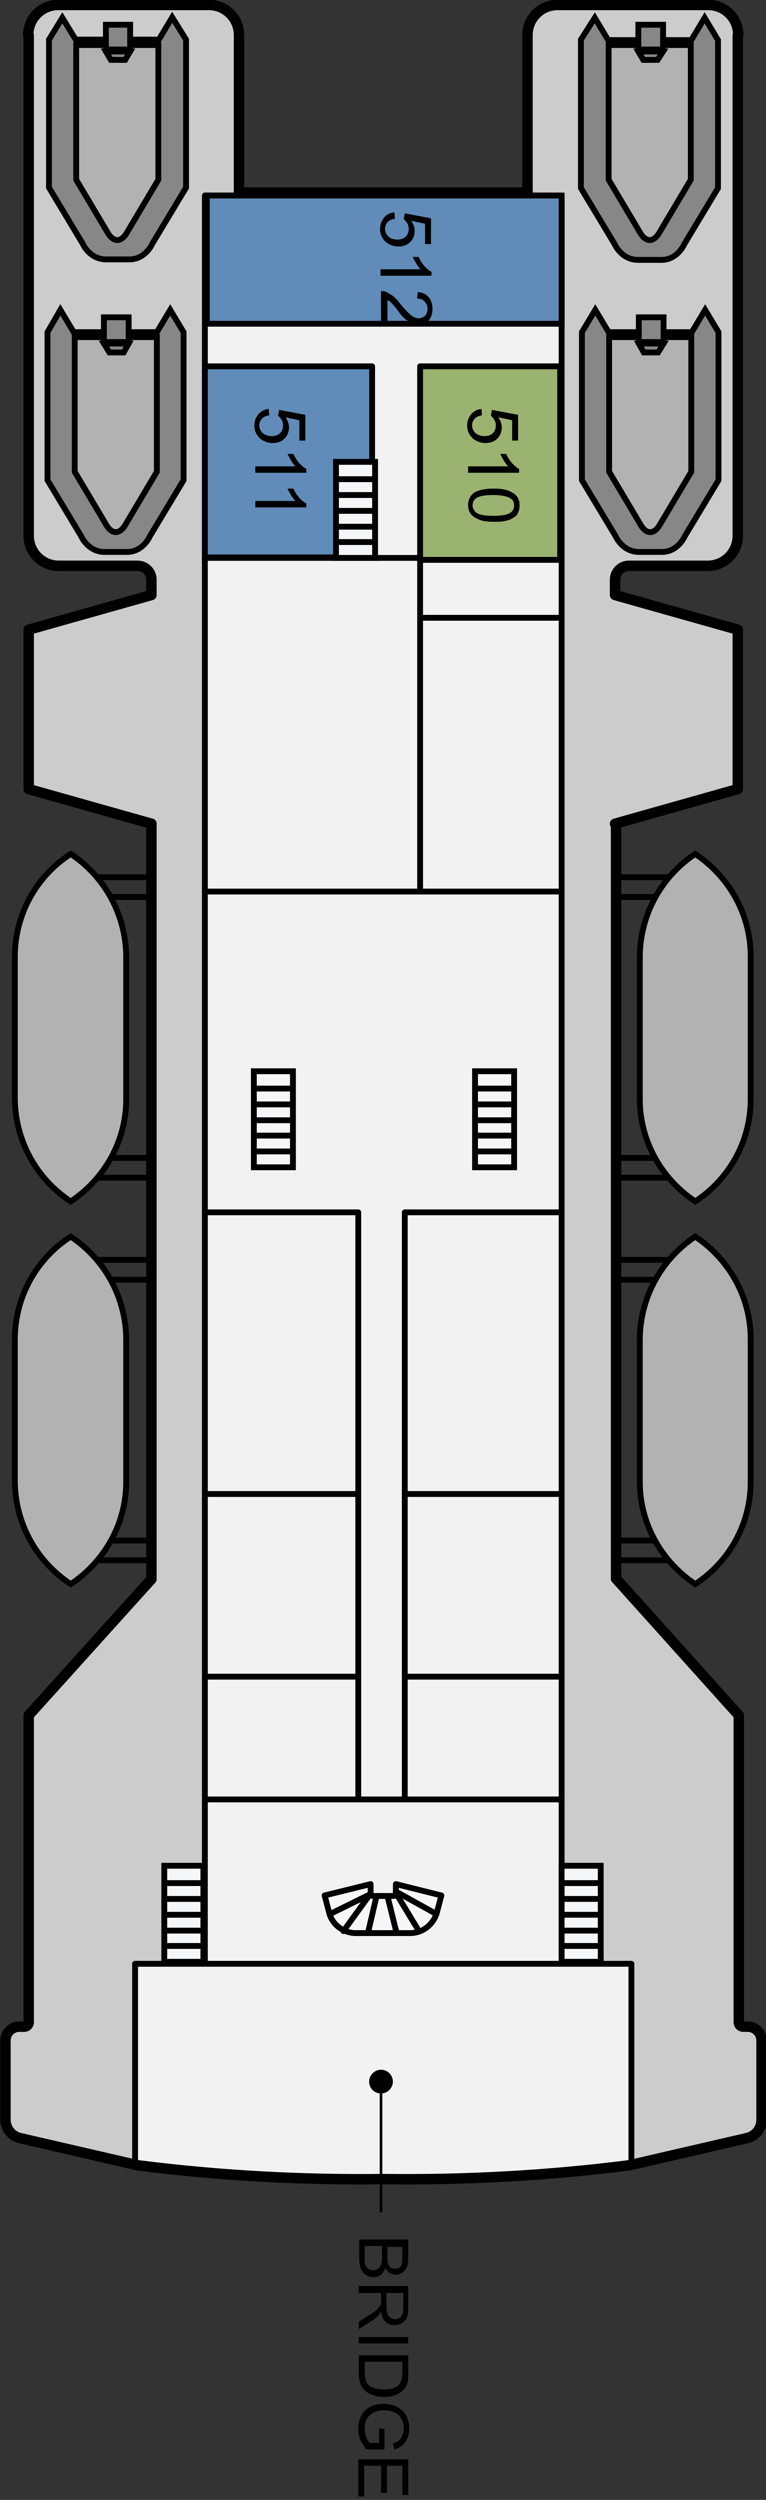 <?xml version="1.0" encoding="utf-8"?>
<!-- Generator: Adobe Illustrator 25.4.1, SVG Export Plug-In . SVG Version: 6.00 Build 0)  -->
<svg version="1.1" id="Calque_1" xmlns="http://www.w3.org/2000/svg" xmlns:xlink="http://www.w3.org/1999/xlink" x="0px" y="0px"
	 viewBox="0 0 154.8 505" style="enable-background:new 0 0 154.8 505;" xml:space="preserve">
<rect x="0" y="0" width="154.8" height="505" fill="#333333" stroke="none"/>
<style type="text/css">
	.st0{fill:#CCCCCC;}
	.st1{fill:#F2F2F2;}
	.st2{fill:none;stroke:#000000;stroke-width:1.179;stroke-linecap:round;stroke-linejoin:round;stroke-miterlimit:500;}
	.st3{fill:none;stroke:#000000;stroke-width:1.179;}
	.st4{fill:#B2B2B2;stroke:#000000;stroke-width:1.179;}
	.st5{fill:#F5F6F8;}
	.st6{fill:none;}
	.st7{fill:#F5F6F8;stroke:#000000;stroke-width:1.179;stroke-linejoin:round;}
	.st8{fill:#618BB8;stroke:#000000;stroke-width:1.179;stroke-linecap:round;stroke-linejoin:round;stroke-miterlimit:500;}
	.st9{fill:#618BB8;stroke:#000000;stroke-width:1.178;stroke-miterlimit:10;}
	.st10{fill:#9BB370;stroke:#000000;stroke-width:1.179;stroke-linecap:round;stroke-linejoin:round;stroke-miterlimit:500;}
	.st11{fill:none;stroke:#000000;stroke-width:2.109;stroke-linecap:round;stroke-linejoin:round;stroke-miterlimit:500;}
	.st12{enable-background:new    ;}
	.st13{fill:#878787;}
	.st14{fill:none;stroke:#000000;stroke-width:1.179;stroke-miterlimit:3;}
	.st15{fill:#B2B2B2;}
	.st16{fill:none;stroke:#000000;stroke-width:0.527;}
</style>
<path class="st0" d="M106.6,38.9H48.3V7.1c0-3.4-2.7-6.1-6.1-6.1H11.8C8.4,1,5.7,3.7,5.7,7.1h0.1v101.1c0,3.4,2.7,6.1,6.1,6.1h15.9
	c1.6,0,2.8,1.3,2.8,2.8v3.1l-24.8,7v32.2l24.8,7l0,0V319L5.8,346.5v62c0,0.5-0.4,0.9-0.9,0.9h-1c-1.6,0-2.8,1.3-2.8,2.8v16
	c0,1.7,1.2,3.3,2.9,3.7l23.8,5.5c16.5,2.1,33.1,3,49.7,2.8c16.6,0.2,33.2-0.7,49.7-2.8l23.8-5.5c1.7-0.4,2.9-1.9,2.9-3.7v-16
	c0-1.6-1.3-2.8-2.8-2.8h-0.9c-0.5,0-0.9-0.4-0.9-0.9v-62l-25-27.5V166.4l24.8-7v-32.2l-24.8-7v-3.1c0-1.6,1.3-2.8,2.8-2.8H143
	c3.4,0,6.1-2.7,6.1-6.1V7.1h0.1c0-3.4-2.7-6.1-6.1-6.1h-30.4c-3.4,0-6.1,2.7-6.1,6.1L106.6,38.9L106.6,38.9z"/>
<rect x="41.4" y="39.5" class="st0" width="72.1" height="73.1"/>
<path class="st1" d="M127.6,436.8v-40.1h-14.1V39.5H41.4v357.2H27.3v40.1H28l-0.2,0.6c16.5,2.1,33.1,3,49.7,2.8
	c16.6,0.2,33.2-0.7,49.7-2.8"/>
<polyline class="st2" points="127.6,436.8 127.6,396.7 27.3,396.7 27.3,436.8 "/>
<path class="st2" d="M124.3,318.9"/>
<path class="st2" d="M121.6,396.8"/>
<path class="st2" d="M120.5,398.7"/>
<line class="st2" x1="113" y1="124.8" x2="84.9" y2="124.8"/>
<line class="st2" x1="84.9" y1="113.1" x2="84.9" y2="179.9"/>
<line class="st2" x1="41.4" y1="112.7" x2="113.2" y2="112.7"/>
<line class="st2" x1="41.8" y1="180.1" x2="112.8" y2="180.1"/>
<polyline class="st2" points="41.4,396.3 41.4,100.5 41.4,39.5 41.8,39.5 113,39.5 113.5,39.5 113.5,100.5 113.5,396.3 "/>
<line class="st2" x1="113.5" y1="363.5" x2="41.8" y2="363.5"/>
<polyline class="st2" points="112.9,244.9 81.8,244.9 81.8,363.1 "/>
<polyline class="st2" points="41.6,244.9 72.4,244.9 72.4,363.1 "/>
<line class="st2" x1="113.2" y1="301.8" x2="82.2" y2="301.8"/>
<line class="st2" x1="113.2" y1="338.7" x2="82.2" y2="338.7"/>
<line class="st2" x1="71.9" y1="301.8" x2="41.8" y2="301.8"/>
<line class="st2" x1="71.9" y1="338.7" x2="41.8" y2="338.7"/>
<g>
	<polyline class="st3" points="124.7,177.2 138,177.2 138,181.2 124.7,181.2 	"/>
	<polyline class="st3" points="124.7,233.9 138,233.9 138,237.9 124.7,237.9 	"/>
</g>
<g>
	<polyline class="st3" points="124.7,254.5 138,254.5 138,258.5 124.7,258.5 	"/>
	<polyline class="st3" points="124.7,311.2 138,311.2 138,315.2 124.7,315.2 	"/>
</g>
<polyline class="st3" points="30.1,177.2 16.8,177.2 16.8,181.2 30.1,181.2 "/>
<polyline class="st3" points="30.1,233.9 16.8,233.9 16.8,237.9 30.1,237.9 "/>
<g>
	<polyline class="st3" points="30.1,254.5 16.8,254.5 16.8,258.5 30.1,258.5 	"/>
	<polyline class="st3" points="30.1,311.2 16.8,311.2 16.8,315.2 30.1,315.2 	"/>
</g>
<path class="st4" d="M140.5,242.7c-6.9-4.6-11.2-12.3-11.2-20.6v-29c0.1-8.3,4.3-16,11.2-20.6c6.9,4.6,11.2,12.3,11.2,20.6v29
	C151.7,230.4,147.5,238.1,140.5,242.7z"/>
<path class="st4" d="M140.5,320c-6.9-4.6-11.2-12.3-11.2-20.6v-29c0.1-8.3,4.3-16,11.2-20.6c6.9,4.6,11.2,12.3,11.2,20.6v29
	C151.7,307.7,147.5,315.4,140.5,320z"/>
<path class="st4" d="M14.3,242.7c6.9-4.6,11.2-12.3,11.2-20.6v-29c-0.1-8.3-4.3-16-11.2-20.6C7.3,177,3.1,184.7,3,193v29
	C3.1,230.4,7.3,238.1,14.3,242.7z"/>
<path class="st4" d="M14.3,320c6.9-4.6,11.2-12.3,11.2-20.6v-29c-0.1-8.3-4.3-16-11.2-20.6C7.3,254.3,3.1,262,3,270.3v29
	C3.1,307.7,7.3,315.4,14.3,320z"/>
<g>
	<polygon class="st5" points="121.4,376.9 121.4,396.3 113.5,396.3 113.5,376.9 	"/>
	<polygon class="st3" points="121.4,376.9 121.4,396.3 113.5,396.3 113.5,376.9 	"/>
	<line class="st6" x1="121.2" y1="393.1" x2="113.5" y2="393.1"/>
	<line class="st3" x1="121.2" y1="393.1" x2="113.5" y2="393.1"/>
	<line class="st6" x1="121.2" y1="390" x2="113.5" y2="390"/>
	<line class="st3" x1="121.2" y1="390" x2="113.5" y2="390"/>
	<line class="st6" x1="121.2" y1="386.8" x2="113.5" y2="386.8"/>
	<line class="st3" x1="121.2" y1="386.8" x2="113.5" y2="386.8"/>
	<line class="st6" x1="113.5" y1="383.6" x2="121.2" y2="383.6"/>
	<line class="st3" x1="113.5" y1="383.6" x2="121.2" y2="383.6"/>
	<line class="st6" x1="121.2" y1="380.4" x2="113.5" y2="380.4"/>
	<line class="st3" x1="121.2" y1="380.4" x2="113.5" y2="380.4"/>
	<line class="st6" x1="121.2" y1="377.3" x2="113.5" y2="377.3"/>
</g>
<g>
	<polygon class="st5" points="41.1,376.9 41.1,396.3 33.2,396.3 33.2,376.9 	"/>
	<polygon class="st3" points="41.1,376.9 41.1,396.3 33.2,396.3 33.2,376.9 	"/>
	<line class="st6" x1="40.9" y1="393.1" x2="33.2" y2="393.1"/>
	<line class="st3" x1="40.9" y1="393.1" x2="33.2" y2="393.1"/>
	<line class="st6" x1="40.9" y1="390" x2="33.2" y2="390"/>
	<line class="st3" x1="40.9" y1="390" x2="33.2" y2="390"/>
	<line class="st6" x1="40.9" y1="386.8" x2="33.2" y2="386.8"/>
	<line class="st3" x1="40.9" y1="386.8" x2="33.2" y2="386.8"/>
	<line class="st6" x1="33.2" y1="383.6" x2="40.9" y2="383.6"/>
	<line class="st3" x1="33.2" y1="383.6" x2="40.9" y2="383.6"/>
	<line class="st6" x1="40.9" y1="380.4" x2="33.2" y2="380.4"/>
	<line class="st3" x1="40.9" y1="380.4" x2="33.2" y2="380.4"/>
</g>
<g>
	<polygon class="st5" points="59.2,216.4 59.2,235.8 51.3,235.8 51.3,216.4 	"/>
	<polygon class="st3" points="59.2,216.4 59.2,235.8 51.3,235.8 51.3,216.4 	"/>
	<line class="st6" x1="59" y1="232.6" x2="51.3" y2="232.6"/>
	<line class="st3" x1="59" y1="232.6" x2="51.3" y2="232.6"/>
	<line class="st6" x1="59" y1="229.4" x2="51.3" y2="229.4"/>
	<line class="st3" x1="59" y1="229.4" x2="51.3" y2="229.4"/>
	<line class="st6" x1="59" y1="226.3" x2="51.3" y2="226.3"/>
	<line class="st3" x1="59" y1="226.3" x2="51.3" y2="226.3"/>
	<line class="st6" x1="51.3" y1="223.1" x2="59" y2="223.1"/>
	<line class="st3" x1="51.3" y1="223.1" x2="59" y2="223.1"/>
	<line class="st6" x1="59" y1="219.9" x2="51.3" y2="219.9"/>
	<line class="st3" x1="59" y1="219.9" x2="51.3" y2="219.9"/>
	<line class="st6" x1="59" y1="216.7" x2="51.3" y2="216.7"/>
</g>
<g>
	<polygon class="st5" points="103.9,216.4 103.9,235.8 96,235.8 96,216.4 	"/>
	<polygon class="st3" points="103.9,216.4 103.9,235.8 96,235.8 96,216.4 	"/>
	<line class="st6" x1="103.7" y1="232.6" x2="96" y2="232.6"/>
	<line class="st3" x1="103.7" y1="232.6" x2="96" y2="232.6"/>
	<line class="st6" x1="103.7" y1="229.4" x2="96" y2="229.4"/>
	<line class="st3" x1="103.7" y1="229.4" x2="96" y2="229.4"/>
	<line class="st6" x1="103.7" y1="226.3" x2="96" y2="226.3"/>
	<line class="st3" x1="103.7" y1="226.3" x2="96" y2="226.3"/>
	<line class="st6" x1="96" y1="223.1" x2="103.7" y2="223.1"/>
	<line class="st3" x1="96" y1="223.1" x2="103.7" y2="223.1"/>
	<line class="st6" x1="103.7" y1="219.9" x2="96" y2="219.9"/>
	<line class="st3" x1="103.7" y1="219.9" x2="96" y2="219.9"/>
	<line class="st6" x1="103.7" y1="216.7" x2="96" y2="216.7"/>
</g>
<g>
	<path class="st7" d="M75.3,383h4.2c0.3,0,0.5-0.2,0.5-0.5v-1.9l9.2,2.3l-0.9,3.4c-0.7,2.5-2.9,4.2-5.4,4.2h-5.5h-5.5
		c-2.5,0-4.8-1.7-5.4-4.2l-0.9-3.4l9.3-2.3v1.9C74.9,382.8,75.1,383,75.3,383z"/>
	<line class="st2" x1="76.1" y1="383" x2="74.4" y2="390.3"/>
	<line class="st2" x1="74.9" y1="382.5" x2="69.4" y2="390.1"/>
	<line class="st2" x1="74.7" y1="382.7" x2="66.8" y2="386.6"/>
	<line class="st2" x1="78.3" y1="383" x2="80.1" y2="390.3"/>
	<line class="st2" x1="80" y1="382.4" x2="84.3" y2="389.5"/>
	<line class="st2" x1="80" y1="382.1" x2="88.1" y2="386.6"/>
</g>
<rect x="41.4" y="74" class="st8" width="33.8" height="38.6"/>
<g>
	<polygon class="st5" points="75.8,93.3 75.8,112.7 67.9,112.7 67.9,93.3 	"/>
	<polygon class="st3" points="75.8,93.3 75.8,112.7 67.9,112.7 67.9,93.3 	"/>
	<line class="st6" x1="75.6" y1="109.5" x2="67.9" y2="109.5"/>
	<line class="st3" x1="75.6" y1="109.5" x2="67.9" y2="109.5"/>
	<line class="st6" x1="75.6" y1="106.4" x2="67.9" y2="106.4"/>
	<line class="st3" x1="75.6" y1="106.4" x2="67.9" y2="106.4"/>
	<line class="st6" x1="75.6" y1="103.2" x2="67.9" y2="103.2"/>
	<line class="st3" x1="75.6" y1="103.2" x2="67.9" y2="103.2"/>
	<line class="st6" x1="67.9" y1="100" x2="75.6" y2="100"/>
	<line class="st3" x1="67.9" y1="100" x2="75.6" y2="100"/>
	<line class="st6" x1="75.6" y1="96.8" x2="67.9" y2="96.8"/>
	<line class="st3" x1="75.6" y1="96.8" x2="67.9" y2="96.8"/>
	<line class="st6" x1="75.6" y1="93.7" x2="67.9" y2="93.7"/>
</g>
<rect x="41.8" y="39.5" class="st9" width="71.7" height="25.9"/>
<rect x="84.9" y="74" class="st10" width="28.3" height="39.1"/>
<path class="st11" d="M30.6,166.4V319L5.8,346.5v62c0,0.5-0.4,0.9-0.9,0.9h-1c-1.6,0-2.8,1.3-2.8,2.8v16c0,1.7,1.2,3.3,2.9,3.7
	l23.8,5.5c16.5,2.1,33.1,3,49.7,2.8c16.6,0.2,33.2-0.7,49.7-2.8l23.8-5.5c1.7-0.4,2.9-1.9,2.9-3.7v-16c0-1.6-1.3-2.8-2.8-2.8h-0.9
	c-0.5,0-0.9-0.4-0.9-0.9v-62l-24.8-27.6V166.4"/>
<path class="st11" d="M106.6,38.9V7.1c0-3.4,2.7-6.1,6.1-6.1h30.4c3.4,0,6.1,2.7,6.1,6.1h-0.1v101.1c0,3.4-2.7,6.1-6.1,6.1h-15.9
	c-1.6,0-2.8,1.3-2.8,2.8v3.1l24.8,7v32.2l-24.8,7"/>
<path class="st11" d="M48.3,38.9V7.1c0-3.4-2.7-6.1-6.1-6.1H11.8C8.4,1,5.7,3.7,5.7,7.1h0.1v101.1c0,3.4,2.7,6.1,6.1,6.1h15.9
	c1.6,0,2.8,1.3,2.8,2.8v3.1l-24.8,7v32.2l24.8,7"/>
<line class="st11" x1="106.6" y1="38.9" x2="48.3" y2="38.9"/>
<rect x="91.9" y="82" class="st6" width="13" height="29.8"/>
<g class="st12">
	<path d="M97.3,82.6l0.1,1.3c-0.7,0.1-1.1,0.3-1.5,0.7c-0.3,0.4-0.5,0.8-0.5,1.3c0,0.6,0.2,1.1,0.7,1.6c0.5,0.4,1.1,0.6,1.8,0.6
		c0.7,0,1.3-0.2,1.7-0.6c0.4-0.4,0.6-0.9,0.6-1.6c0-0.4-0.1-0.8-0.3-1.1s-0.4-0.6-0.7-0.8l0.2-1.2l5.3,1V89h-1.2v-4.1l-2.8-0.6
		c0.4,0.6,0.7,1.3,0.7,2c0,0.9-0.3,1.7-0.9,2.3s-1.4,0.9-2.4,0.9c-0.9,0-1.7-0.3-2.4-0.8c-0.8-0.7-1.3-1.6-1.3-2.7
		c0-0.9,0.3-1.7,0.8-2.3C95.7,83.1,96.4,82.7,97.3,82.6z"/>
	<path d="M94.6,95.5v-1.3h8.1c-0.3-0.3-0.6-0.7-0.9-1.2c-0.3-0.5-0.5-0.9-0.7-1.3h1.2c0.3,0.7,0.7,1.3,1.2,1.9
		c0.5,0.5,0.9,0.9,1.4,1.1v0.8H94.6z"/>
	<path d="M99.7,98.7c1.2,0,2.2,0.1,3,0.4c0.7,0.3,1.3,0.6,1.7,1.1c0.4,0.5,0.6,1.1,0.6,1.9c0,0.6-0.1,1-0.3,1.5
		c-0.2,0.4-0.5,0.8-1,1c-0.4,0.3-0.9,0.5-1.5,0.6c-0.6,0.2-1.4,0.2-2.4,0.2c-1.2,0-2.2-0.1-2.9-0.4s-1.3-0.6-1.7-1.1
		c-0.4-0.5-0.6-1.1-0.6-1.9c0-1,0.4-1.8,1.1-2.4C96.4,99.1,97.8,98.7,99.7,98.7z M99.7,100c-1.7,0-2.8,0.2-3.4,0.6
		c-0.6,0.4-0.8,0.9-0.8,1.5s0.3,1.1,0.8,1.5c0.6,0.4,1.7,0.6,3.4,0.6c1.7,0,2.8-0.2,3.4-0.6s0.8-0.9,0.8-1.5c0-0.6-0.2-1.1-0.7-1.4
		C102.6,100.3,101.4,100,99.7,100z"/>
</g>
<rect x="48.6" y="82" class="st6" width="13.3" height="23.3"/>
<g class="st12">
	<path d="M54.3,82.6l0.1,1.3c-0.7,0.1-1.1,0.3-1.5,0.7c-0.3,0.4-0.5,0.8-0.5,1.3c0,0.6,0.2,1.1,0.7,1.6c0.5,0.4,1.1,0.6,1.8,0.6
		c0.7,0,1.3-0.2,1.7-0.6c0.4-0.4,0.6-0.9,0.6-1.6c0-0.4-0.1-0.8-0.3-1.1s-0.4-0.6-0.7-0.8l0.2-1.2l5.3,1V89h-1.2v-4.1l-2.8-0.6
		c0.4,0.6,0.7,1.3,0.7,2c0,0.9-0.3,1.7-0.9,2.3s-1.4,0.9-2.4,0.9c-0.9,0-1.7-0.3-2.4-0.8c-0.8-0.7-1.3-1.6-1.3-2.7
		c0-0.9,0.3-1.7,0.8-2.3C52.7,83.1,53.4,82.7,54.3,82.6z"/>
	<path d="M51.6,95.5v-1.3h8.1c-0.3-0.3-0.6-0.7-0.9-1.2c-0.3-0.5-0.5-0.9-0.7-1.3h1.2c0.3,0.7,0.7,1.3,1.2,1.9
		c0.5,0.5,0.9,0.9,1.4,1.1v0.8H51.6z"/>
	<path d="M51.6,102.5v-1.3h8.1c-0.3-0.3-0.6-0.7-0.9-1.2c-0.3-0.5-0.5-0.9-0.7-1.3h1.2c0.3,0.7,0.7,1.3,1.2,1.9
		c0.5,0.5,0.9,0.9,1.4,1.1v0.8H51.6z"/>
</g>
<rect x="69.2" y="42.3" class="st6" width="18" height="24.7"/>
<g class="st12">
	<path d="M79.7,42.9l0.1,1.3c-0.7,0.1-1.1,0.3-1.5,0.7c-0.3,0.4-0.5,0.8-0.5,1.3c0,0.6,0.2,1.1,0.7,1.6c0.5,0.4,1.1,0.6,1.8,0.6
		c0.7,0,1.3-0.2,1.7-0.6c0.4-0.4,0.6-0.9,0.6-1.6c0-0.4-0.1-0.8-0.3-1.1s-0.4-0.6-0.7-0.8l0.2-1.2l5.3,1v5.2h-1.2v-4.1l-2.8-0.6
		c0.4,0.6,0.7,1.3,0.7,2c0,0.9-0.3,1.7-0.9,2.3s-1.4,0.9-2.4,0.9c-0.9,0-1.7-0.3-2.4-0.8c-0.8-0.7-1.3-1.6-1.3-2.7
		c0-0.9,0.3-1.7,0.8-2.3C78.1,43.3,78.8,43,79.7,42.9z"/>
	<path d="M76.9,55.7v-1.3H85c-0.3-0.3-0.6-0.7-0.9-1.2c-0.3-0.5-0.5-0.9-0.7-1.3h1.2c0.3,0.7,0.7,1.3,1.2,1.9
		c0.5,0.5,0.9,0.9,1.4,1.1v0.8H76.9z"/>
	<path d="M78.2,65.7h-1.2v-6.9c0.3,0,0.6,0,0.9,0.1c0.5,0.2,0.9,0.5,1.4,0.8c0.5,0.4,1,0.9,1.6,1.7c0.9,1.1,1.7,1.9,2.2,2.3
		c0.5,0.4,1,0.6,1.5,0.6c0.5,0,0.9-0.2,1.3-0.5c0.3-0.4,0.5-0.8,0.5-1.4c0-0.6-0.2-1.1-0.6-1.5c-0.4-0.4-0.9-0.6-1.5-0.6l0.1-1.3
		c1,0.1,1.7,0.4,2.2,1c0.5,0.6,0.8,1.4,0.8,2.4c0,1-0.3,1.8-0.8,2.4s-1.2,0.9-2,0.9c-0.4,0-0.8-0.1-1.2-0.3
		c-0.4-0.2-0.8-0.5-1.3-0.8s-1.1-1-1.8-2c-0.6-0.8-1.1-1.3-1.3-1.5s-0.5-0.4-0.7-0.5V65.7z"/>
</g>
<path d="M74.6,420.5c0-1.3,1.1-2.4,2.4-2.4s2.4,1.1,2.4,2.4s-1.1,2.4-2.4,2.4S74.6,421.9,74.6,420.5z"/>
<g>
	<path class="st13" d="M12.2,62.6l2.7,4.5h8.4h8.4l2.7-4.5l2.7,4.5V97l-6.8,11.3c0,0-1.3,3.1-4.5,3.2h-2.5H21
		c-3.3-0.1-4.6-3.2-4.6-3.2L9.6,97V67.1L12.2,62.6L12.2,62.6z"/>
	<path class="st14" d="M12.2,62.6l2.7,4.5h8.4h8.4l2.7-4.5l2.7,4.5V97l-6.8,11.3c0,0-1.3,3.1-4.5,3.2h-2.5H21
		c-3.3-0.1-4.6-3.2-4.6-3.2L9.6,97V67.1L12.2,62.6L12.2,62.6z"/>
	<path class="st15" d="M23.4,68.1h8.3v27.2l-6.3,10.6c0,0-0.8,1.6-2,1.6s-2-1.6-2-1.6l-6.3-10.6V68.1H23.4L23.4,68.1z"/>
	<path class="st14" d="M23.4,68.1h8.3v27.2l-6.3,10.6c0,0-0.8,1.6-2,1.6s-2-1.6-2-1.6l-6.3-10.6V68.1H23.4L23.4,68.1z"/>
	<polygon class="st13" points="26,64.1 26,69.1 21,69.1 21,64.1 	"/>
	<polygon class="st14" points="26,64.1 26,69.1 21,69.1 21,64.1 	"/>
	<polygon class="st13" points="22.1,71.2 21,69.4 26,69.4 25,71.2 	"/>
	<polygon class="st14" points="22.1,71.2 21,69.4 26,69.4 25,71.2 	"/>
</g>
<g>
	<path class="st13" d="M120.3,62.6l2.7,4.5h8.4h8.4l2.7-4.5l2.7,4.5V97l-6.8,11.3c0,0-1.3,3.1-4.5,3.2h-2.5H129
		c-3.3-0.1-4.6-3.2-4.6-3.2L117.6,97V67.1L120.3,62.6L120.3,62.6z"/>
	<path class="st14" d="M120.3,62.6l2.7,4.5h8.4h8.4l2.7-4.5l2.7,4.5V97l-6.8,11.3c0,0-1.3,3.1-4.5,3.2h-2.5H129
		c-3.3-0.1-4.6-3.2-4.6-3.2L117.6,97V67.1L120.3,62.6L120.3,62.6z"/>
	<path class="st15" d="M131.4,68.1h8.3v27.2l-6.3,10.6c0,0-0.8,1.6-2,1.6s-2-1.6-2-1.6l-6.3-10.6V68.1H131.4L131.4,68.1z"/>
	<path class="st14" d="M131.4,68.1h8.3v27.2l-6.3,10.6c0,0-0.8,1.6-2,1.6s-2-1.6-2-1.6l-6.3-10.6V68.1H131.4L131.4,68.1z"/>
	<polygon class="st13" points="134.1,64.1 134.1,69.1 129.1,69.1 129.1,64.1 	"/>
	<polygon class="st14" points="134.1,64.1 134.1,69.1 129.1,69.1 129.1,64.1 	"/>
	<polygon class="st13" points="130.1,71.2 129.1,69.4 134.1,69.4 133,71.2 	"/>
	<polygon class="st14" points="130.1,71.2 129.1,69.4 134.1,69.4 133,71.2 	"/>
</g>
<g>
	<path class="st13" d="M12.6,3.6L15.3,8h8.4h8.4l2.7-4.5L37.6,8v29.9l-6.8,11.3c0,0-1.3,3.1-4.5,3.2h-2.5h-2.5
		c-3.3-0.1-4.6-3.2-4.6-3.2L9.9,37.9V8L12.6,3.6L12.6,3.6z"/>
	<path class="st14" d="M12.6,3.6L15.3,8h8.4h8.4l2.7-4.5L37.6,8v29.9l-6.8,11.3c0,0-1.3,3.1-4.5,3.2h-2.5h-2.5
		c-3.3-0.1-4.6-3.2-4.6-3.2L9.9,37.9V8L12.6,3.6L12.6,3.6z"/>
	<path class="st15" d="M23.7,9.1H32v27.2l-6.3,10.6c0,0-0.8,1.6-2,1.6s-2-1.6-2-1.6l-6.3-10.6V9.1H23.7L23.7,9.1z"/>
	<path class="st14" d="M23.7,9.1H32v27.2l-6.3,10.6c0,0-0.8,1.6-2,1.6s-2-1.6-2-1.6l-6.3-10.6V9.1H23.7L23.7,9.1z"/>
	<polygon class="st13" points="26.3,5 26.3,10 21.4,10 21.4,5 	"/>
	<polygon class="st14" points="26.3,5 26.3,10 21.4,10 21.4,5 	"/>
	<polygon class="st13" points="22.4,12.1 21.4,10.4 26.3,10.4 25.3,12.1 	"/>
	<polygon class="st14" points="22.4,12.1 21.4,10.4 26.3,10.4 25.3,12.1 	"/>
</g>
<g>
	<path class="st13" d="M120.2,3.6l2.7,4.5h8.4h8.4l2.7-4.5l2.7,4.5V38l-6.8,11.3c0,0-1.3,3.1-4.5,3.2h-2.5h-2.5
		c-3.3-0.1-4.6-3.2-4.6-3.2L117.4,38V8L120.2,3.6L120.2,3.6z"/>
	<path class="st14" d="M120.2,3.6l2.7,4.5h8.4h8.4l2.7-4.5l2.7,4.5V38l-6.8,11.3c0,0-1.3,3.1-4.5,3.2h-2.5h-2.5
		c-3.3-0.1-4.6-3.2-4.6-3.2L117.4,38V8L120.2,3.6L120.2,3.6z"/>
	<path class="st15" d="M131.3,9.1h8.3v27.2l-6.3,10.6c0,0-0.8,1.6-2,1.6s-2-1.6-2-1.6L123,36.3V9.1H131.3L131.3,9.1z"/>
	<path class="st14" d="M131.3,9.1h8.3v27.2l-6.3,10.6c0,0-0.8,1.6-2,1.6s-2-1.6-2-1.6L123,36.3V9.1H131.3L131.3,9.1z"/>
	<polygon class="st13" points="134,5 134,10 129,10 129,5 	"/>
	<polygon class="st14" points="134,5 134,10 129,10 129,5 	"/>
	<polygon class="st13" points="130,12.1 129,10.4 134,10.4 132.9,12.1 	"/>
	<polygon class="st14" points="130,12.1 129,10.4 134,10.4 132.9,12.1 	"/>
</g>
<g>
	<g class="st12">
		<path d="M72.5,452.4h10v3.8c0,0.8-0.1,1.4-0.3,1.8c-0.2,0.5-0.5,0.8-0.9,1.1c-0.4,0.3-0.9,0.4-1.3,0.4c-0.4,0-0.8-0.1-1.2-0.3
			s-0.7-0.6-0.9-1.1c-0.2,0.6-0.5,1.1-0.9,1.4c-0.4,0.3-0.9,0.5-1.5,0.5c-0.5,0-0.9-0.1-1.3-0.3c-0.4-0.2-0.7-0.4-0.9-0.7
			s-0.4-0.7-0.5-1.1c-0.1-0.4-0.2-1-0.2-1.6V452.4z M73.7,453.7v2.5c0,0.4,0,0.7,0,0.9c0.1,0.3,0.1,0.6,0.3,0.8s0.3,0.4,0.6,0.5
			c0.2,0.1,0.5,0.2,0.8,0.2c0.4,0,0.7-0.1,1-0.3c0.3-0.2,0.5-0.5,0.6-0.8c0.1-0.3,0.2-0.8,0.2-1.5v-2.3H73.7z M78.3,453.7v2.2
			c0,0.6,0,1,0.1,1.3c0.1,0.3,0.3,0.6,0.5,0.8c0.2,0.2,0.5,0.3,0.9,0.3c0.3,0,0.6-0.1,0.9-0.2c0.3-0.2,0.4-0.4,0.5-0.7
			c0.1-0.3,0.1-0.8,0.1-1.5v-2H78.3z"/>
		<path d="M72.5,461.8h10v4.4c0,0.9-0.1,1.6-0.3,2c-0.2,0.5-0.5,0.8-1,1.1s-1,0.4-1.5,0.4c-0.7,0-1.3-0.2-1.8-0.7s-0.8-1.2-0.9-2.1
			c-0.2,0.4-0.3,0.6-0.5,0.8c-0.4,0.4-0.8,0.8-1.3,1.1l-2.7,1.7V469l2.1-1.3c0.6-0.4,1.1-0.7,1.4-1s0.5-0.5,0.7-0.7
			c0.1-0.2,0.2-0.4,0.3-0.6c0-0.2,0-0.4,0-0.7v-1.5h-4.5V461.8z M78.1,463.1v2.9c0,0.6,0.1,1.1,0.2,1.4c0.1,0.3,0.3,0.6,0.6,0.8
			c0.3,0.2,0.6,0.3,0.9,0.3c0.5,0,0.9-0.2,1.2-0.5c0.3-0.3,0.5-0.9,0.5-1.6v-3.2H78.1z"/>
		<path d="M72.5,472.1h10v1.3h-10V472.1z"/>
		<path d="M72.5,475.8h10v3.5c0,0.8,0,1.4-0.1,1.8c-0.1,0.6-0.4,1.1-0.7,1.5c-0.4,0.5-1,0.9-1.7,1.2c-0.7,0.3-1.5,0.4-2.4,0.4
			c-0.8,0-1.4-0.1-2-0.3s-1.1-0.4-1.5-0.7c-0.4-0.3-0.7-0.6-0.9-0.9c-0.2-0.3-0.4-0.7-0.5-1.2c-0.1-0.5-0.2-1-0.2-1.6V475.8z
			 M73.7,477.1v2.1c0,0.7,0.1,1.2,0.2,1.6c0.1,0.4,0.3,0.7,0.5,0.9c0.3,0.3,0.7,0.6,1.3,0.7c0.5,0.2,1.2,0.3,1.9,0.3
			c1,0,1.9-0.2,2.4-0.5c0.6-0.3,0.9-0.8,1.1-1.3c0.1-0.4,0.2-0.9,0.2-1.7v-2.1H73.7z"/>
		<path d="M76.5,490.6h1.2l0,4.2h-3.7c-0.5-0.7-0.9-1.3-1.2-2c-0.3-0.7-0.4-1.4-0.4-2.1c0-1,0.2-1.9,0.6-2.7c0.4-0.8,1-1.4,1.8-1.8
			s1.7-0.6,2.7-0.6c1,0,1.9,0.2,2.7,0.6c0.8,0.4,1.5,1,1.9,1.8s0.6,1.6,0.6,2.6c0,0.7-0.1,1.4-0.4,2c-0.2,0.6-0.6,1-1,1.4
			s-1,0.6-1.6,0.8l-0.3-1.2c0.5-0.2,0.9-0.3,1.2-0.6s0.5-0.5,0.7-1c0.2-0.4,0.3-0.9,0.3-1.4c0-0.6-0.1-1.1-0.3-1.6
			c-0.2-0.4-0.4-0.8-0.7-1.1c-0.3-0.3-0.6-0.5-1-0.6c-0.6-0.3-1.3-0.4-2-0.4c-0.9,0-1.6,0.2-2.2,0.5c-0.6,0.3-1,0.8-1.3,1.3
			s-0.4,1.2-0.4,1.9c0,0.6,0.1,1.1,0.3,1.7c0.2,0.5,0.5,1,0.7,1.2h1.9V490.6z"/>
		<path d="M72.5,496.8h10v7.2h-1.2v-5.9h-3.1v5.5h-1.2v-5.5h-3.4v6.2h-1.2V496.8z"/>
	</g>
</g>
<line class="st16" x1="77" y1="420.5" x2="77" y2="446.9"/>
</svg>
